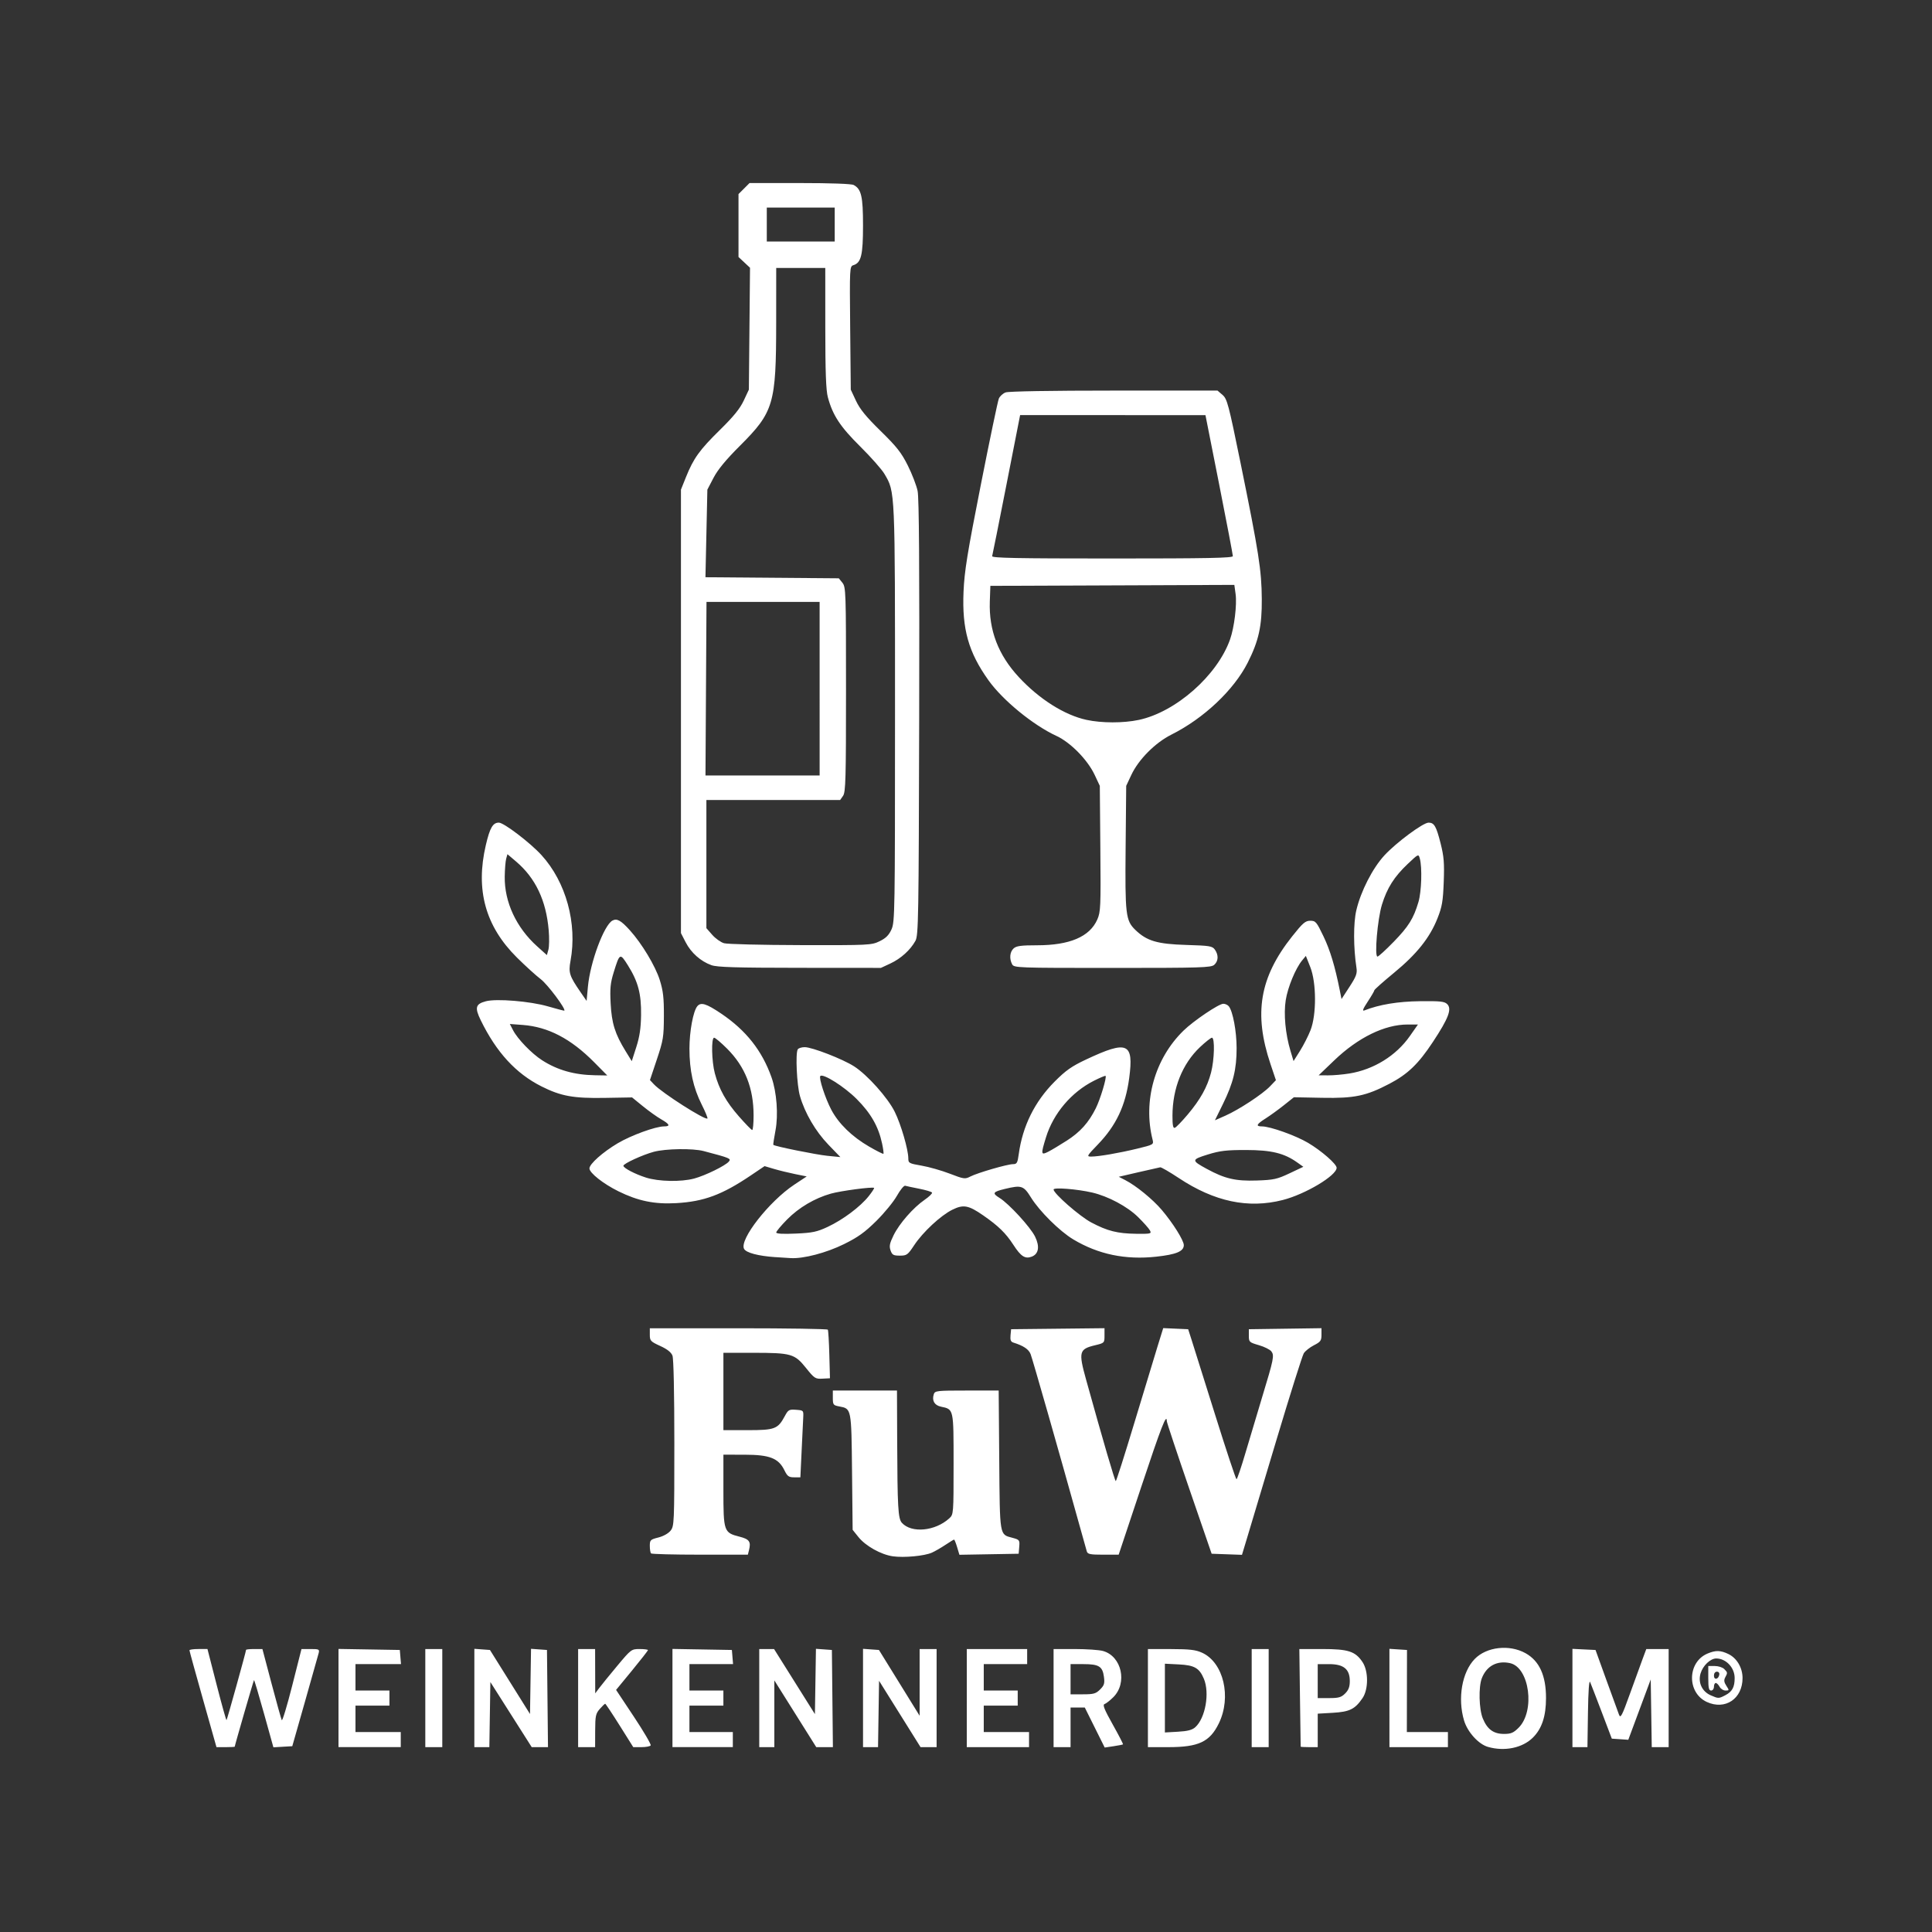 <?xml version="1.0" encoding="UTF-8" standalone="no"?>
<!-- Created with Inkscape (http://www.inkscape.org/) -->

<svg
   width="270.933mm"
   height="270.933mm"
   viewBox="0 0 270.933 270.933"
   version="1.1"
   id="svg1"
   xml:space="preserve"
   inkscape:version="1.4.2 (ebf0e940d0, 2025-05-08)"
   sodipodi:docname="Logo FuW Weinkennerdiplom.svg"
   xmlns:inkscape="http://www.inkscape.org/namespaces/inkscape"
   xmlns:sodipodi="http://sodipodi.sourceforge.net/DTD/sodipodi-0.dtd"
   xmlns="http://www.w3.org/2000/svg"
   xmlns:svg="http://www.w3.org/2000/svg"><rect x="0" y="0" width="270.933" height="270.933" fill="#333333" stroke="none"/><sodipodi:namedview
     id="namedview1"
     pagecolor="#ffffff"
     bordercolor="#000000"
     borderopacity="0.25"
     inkscape:showpageshadow="2"
     inkscape:pageopacity="0.0"
     inkscape:pagecheckerboard="0"
     inkscape:deskcolor="#d1d1d1"
     inkscape:document-units="mm"
     inkscape:zoom="1.0324986"
     inkscape:cx="396.12645"
     inkscape:cy="549.15329"
     inkscape:window-width="2833"
     inkscape:window-height="1073"
     inkscape:window-x="0"
     inkscape:window-y="0"
     inkscape:window-maximized="0"
     inkscape:current-layer="layer1" /><defs
     id="defs1" /><g
     inkscape:label="Ebene 1"
     inkscape:groupmode="layer"
     id="layer1"
     transform="translate(-7.1207683e-6,-3.175)"><path
       style="fill:#ffffff"
       d="m 208.658,248.149 c -1.329,-0.383 -2.868,-2.086 -3.349,-3.704 -0.924,-3.11 -0.287,-6.783 1.495,-8.621 1.66,-1.713 4.866,-2.077 7.132,-0.811 1.934,1.08 2.868,3.125 2.868,6.277 0,2.551 -0.574,4.293 -1.83,5.548 -1.462,1.462 -3.98,1.985 -6.316,1.311 z m 4.306,-2.687 c 2.341,-2.341 1.528,-8.457 -1.204,-9.057 -1.818,-0.399 -3.288,0.388 -3.959,2.121 -0.473,1.223 -0.398,4.32 0.136,5.627 0.627,1.534 1.507,2.178 2.976,2.178 0.983,0 1.328,-0.146 2.05,-0.869 z M 28.464,241.481 c -1.043,-3.686 -1.895,-6.782 -1.895,-6.879 0,-0.097 0.568,-0.177 1.262,-0.177 h 1.262 l 1.292,5.031 c 0.71,2.767 1.332,4.99 1.382,4.941 0.089,-0.089 2.739,-9.622 2.739,-9.852 0,-0.065 0.516,-0.119 1.147,-0.119 h 1.147 l 1.278,4.829 c 0.703,2.656 1.349,4.971 1.435,5.146 0.086,0.174 0.744,-1.999 1.461,-4.829 l 1.304,-5.146 h 1.278 c 1.194,0 1.268,0.039 1.126,0.595 -0.084,0.327 -0.949,3.393 -1.923,6.813 l -1.771,6.218 -1.324,0.078 -1.324,0.078 -1.322,-4.75 c -0.727,-2.613 -1.356,-4.717 -1.397,-4.677 -0.067,0.065 -2.703,9.173 -2.703,9.338 0,0.037 -0.576,0.067 -1.28,0.067 h -1.28 z m 19.007,-0.183 v -6.886 l 4.299,0.073 4.299,0.073 0.082,0.992 0.082,0.992 h -3.191 -3.191 v 1.852 1.852 h 2.381 2.381 v 1.058 1.058 h -2.381 -2.381 v 1.852 1.852 h 3.175 3.175 v 1.058 1.058 h -4.366 -4.366 z m 12.171,0.007 v -6.879 h 1.191 1.191 v 6.879 6.879 h -1.191 -1.191 z m 6.879,-0.015 v -6.894 l 1.094,0.081 1.094,0.081 2.808,4.49 2.808,4.49 0.072,-4.571 0.072,-4.571 1.118,0.081 1.118,0.081 0.071,6.813 0.071,6.813 h -1.141 -1.141 l -2.899,-4.564 -2.899,-4.564 -0.072,4.564 -0.072,4.564 h -1.052 -1.052 z m 14.552,0.015 v -6.879 h 1.191 1.191 l 0.008,3.109 0.008,3.109 0.556,-0.745 c 0.306,-0.41 1.443,-1.809 2.528,-3.109 1.936,-2.32 1.993,-2.363 3.14,-2.363 0.642,0 1.168,0.068 1.168,0.15 0,0.083 -1.005,1.372 -2.233,2.866 l -2.233,2.715 2.502,3.768 c 1.376,2.072 2.433,3.879 2.35,4.014 -0.083,0.135 -0.667,0.245 -1.297,0.245 h -1.146 l -1.911,-3.043 c -1.051,-1.673 -1.963,-3.043 -2.026,-3.043 -0.064,0 -0.404,0.327 -0.756,0.728 -0.571,0.649 -0.641,0.977 -0.649,3.043 l -0.008,2.315 h -1.191 -1.191 z m 13.229,-0.007 v -6.886 l 4.167,0.073 4.167,0.073 0.082,0.992 0.082,0.992 h -3.059 -3.059 v 1.852 1.852 h 2.381 2.381 v 1.058 1.058 h -2.381 -2.381 v 1.852 1.852 h 3.043 3.043 v 1.058 1.058 h -4.233 -4.233 z m 12.171,0.007 v -6.879 h 1.038 1.038 l 2.865,4.564 2.865,4.564 0.072,-4.579 0.072,-4.579 1.118,0.081 1.118,0.081 0.071,6.813 0.071,6.813 h -1.167 -1.167 l -2.939,-4.68 -2.939,-4.68 v 4.68 4.68 h -1.058 -1.058 z m 14.552,-0.015 v -6.894 l 1.117,0.081 1.117,0.081 2.852,4.613 2.852,4.613 v -4.679 -4.679 h 1.191 1.191 v 6.879 6.879 h -1.126 -1.126 l -2.909,-4.652 -2.909,-4.652 -0.072,4.652 -0.072,4.652 h -1.052 -1.052 z m 14.552,0.015 v -6.879 h 4.233 4.233 v 1.058 1.058 h -3.043 -3.043 v 1.852 1.852 h 2.381 2.381 v 1.058 1.058 h -2.381 -2.381 v 1.852 1.852 h 3.175 3.175 v 1.058 1.058 h -4.366 -4.366 z m 12.171,0 v -6.879 l 2.977,10e-4 c 1.637,8.2e-4 3.415,0.123 3.952,0.272 2.62,0.728 3.46,4.476 1.451,6.478 -0.461,0.46 -1.015,0.894 -1.229,0.965 -0.302,0.1 -0.046,0.742 1.137,2.852 0.84,1.498 1.492,2.758 1.449,2.8 -0.043,0.042 -0.639,0.159 -1.323,0.261 l -1.244,0.185 -1.396,-2.806 -1.396,-2.806 h -0.998 -0.998 v 2.778 2.778 h -1.191 -1.191 z m 6.526,-1.211 c 0.581,-0.581 0.66,-0.844 0.535,-1.777 -0.196,-1.459 -0.709,-1.775 -2.878,-1.775 H 150.129 v 2.117 2.117 h 1.732 c 1.508,0 1.82,-0.088 2.413,-0.682 z m 6.703,1.211 v -6.879 l 3.241,0.006 c 2.611,0.005 3.456,0.104 4.349,0.509 3.018,1.37 4.164,6.214 2.349,9.925 -1.263,2.581 -2.834,3.319 -7.068,3.319 h -2.871 z m 6.633,4.093 c 1.429,-1.272 2.057,-4.811 1.209,-6.814 -0.634,-1.498 -1.321,-1.891 -3.5,-2.001 l -1.961,-0.099 v 4.821 4.821 l 1.833,-0.104 c 1.344,-0.076 1.989,-0.242 2.419,-0.625 z m 7.92,-4.093 v -6.879 h 1.191 1.191 v 6.879 6.879 h -1.191 -1.191 z m 6.869,6.813 c -0.005,-0.036 -0.049,-3.132 -0.098,-6.879 l -0.088,-6.813 3.207,4.1e-4 c 3.658,4.7e-4 4.642,0.318 5.649,1.825 0.846,1.266 0.849,3.818 0.005,5.057 -1.053,1.548 -1.811,1.923 -4.156,2.059 l -2.128,0.123 v 2.347 2.347 h -1.191 c -0.655,0 -1.195,-0.03 -1.201,-0.066 z m 6.24,-7.462 c 0.478,-0.478 0.649,-0.935 0.649,-1.732 0,-1.678 -0.856,-2.381 -2.898,-2.381 h -1.6 v 2.381 2.381 h 1.6 c 1.345,0 1.703,-0.103 2.249,-0.649 z m 6.206,0.635 v -6.894 l 1.232,0.081 1.232,0.081 -0.01,5.755 -0.01,5.755 h 2.88 2.88 v 1.058 1.058 h -4.101 -4.101 z m 25.665,0.002 v -6.892 l 1.619,0.079 1.619,0.079 1.529,4.233 c 0.841,2.328 1.638,4.514 1.771,4.857 0.208,0.536 0.42,0.128 1.513,-2.91 0.699,-1.944 1.504,-4.159 1.789,-4.923 l 0.517,-1.389 h 1.568 1.568 v 6.879 6.879 h -1.185 -1.185 l -0.072,-4.748 -0.072,-4.748 -1.573,4.231 -1.573,4.231 -1.156,-0.079 -1.156,-0.079 -1.405,-3.704 c -0.773,-2.037 -1.509,-3.942 -1.636,-4.233 -0.146,-0.334 -0.258,1.256 -0.303,4.299 l -0.072,4.829 h -1.052 -1.052 z m 18.84,0.553 c -2.814,-1.3 -2.743,-5.597 0.113,-6.79 1.135,-0.474 1.8,-0.46 2.896,0.06 1.202,0.57 2.006,1.927 2.006,3.383 0,2.907 -2.442,4.536 -5.016,3.347 z m 2.596,-0.94 c 0.972,-0.503 1.319,-1.145 1.312,-2.427 -0.008,-1.456 -1.215,-2.729 -2.587,-2.729 -0.815,0 -1.867,1.002 -2.192,2.088 -0.384,1.282 0.203,2.548 1.429,3.081 1.072,0.466 1.114,0.466 2.039,-0.012 z m -2.387,-2.379 v -1.72 h 0.907 c 0.499,0 1.094,0.187 1.323,0.416 0.492,0.492 0.496,0.528 0.143,1.186 -0.204,0.381 -0.163,0.677 0.163,1.173 0.417,0.636 0.412,0.664 -0.115,0.664 -0.303,0 -0.678,-0.238 -0.833,-0.529 -0.156,-0.291 -0.398,-0.529 -0.538,-0.529 -0.14,0 -0.255,0.238 -0.255,0.529 0,0.294 -0.176,0.529 -0.397,0.529 -0.312,0 -0.397,-0.367 -0.397,-1.72 z m 1.541,-0.485 c 0.051,-0.261 -0.084,-0.441 -0.331,-0.441 -0.245,0 -0.416,0.226 -0.416,0.551 0,0.645 0.618,0.554 0.747,-0.11 z M 125.205,221.422 c -1.658,-0.238 -3.818,-1.446 -4.821,-2.697 l -0.815,-1.016 -0.084,-8.111 c -0.093,-8.968 -0.074,-8.871 -1.804,-9.196 -0.829,-0.155 -0.89,-0.237 -0.89,-1.196 v -1.029 h 4.498 4.498 l 0.027,6.945 c 0.036,9.433 0.126,11.014 0.66,11.604 1.351,1.493 4.675,1.176 6.655,-0.634 0.589,-0.538 0.595,-0.621 0.595,-7.601 0,-7.822 0.034,-7.67 -1.774,-8.054 -0.908,-0.193 -1.286,-0.844 -1.004,-1.731 0.159,-0.502 0.4,-0.529 4.636,-0.529 h 4.468 l 0.078,9.749 c 0.087,10.79 0.022,10.41 1.844,10.901 0.999,0.269 1.039,0.322 0.961,1.259 l -0.081,0.978 -4.155,0.073 -4.155,0.073 -0.319,-1.065 c -0.175,-0.586 -0.368,-1.065 -0.428,-1.065 -0.06,0 -0.607,0.333 -1.215,0.739 -0.608,0.406 -1.463,0.899 -1.9,1.094 -1.044,0.467 -3.914,0.734 -5.477,0.51 z m -33.902,-0.402 c -0.097,-0.097 -0.176,-0.572 -0.176,-1.055 0,-0.821 0.078,-0.898 1.197,-1.18 0.707,-0.178 1.411,-0.573 1.72,-0.966 0.502,-0.638 0.522,-1.115 0.522,-12.253 0,-7.051 -0.103,-11.86 -0.263,-12.282 -0.18,-0.472 -0.727,-0.905 -1.72,-1.36 -1.352,-0.619 -1.456,-0.732 -1.456,-1.573 v -0.907 h 12.42 c 6.831,0 12.475,0.089 12.542,0.198 0.067,0.109 0.162,1.687 0.211,3.506 l 0.089,3.307 -1.055,0.056 c -0.994,0.053 -1.128,-0.034 -2.31,-1.508 -1.589,-1.982 -2.061,-2.116 -7.411,-2.118 l -4.167,-0.001 v 5.424 5.424 h 3.404 c 3.817,0 4.229,-0.156 5.207,-1.973 0.478,-0.888 0.599,-0.955 1.576,-0.883 1.056,0.078 1.058,0.081 1.005,1.136 -0.029,0.582 -0.131,2.695 -0.226,4.696 l -0.172,3.638 h -0.877 c -0.75,0 -0.947,-0.143 -1.362,-0.99 -0.828,-1.692 -2.067,-2.176 -5.578,-2.181 l -2.977,-0.004 v 4.998 c 0,5.769 0.06,5.943 2.26,6.501 1.379,0.35 1.627,0.701 1.33,1.883 l -0.161,0.641 h -6.698 c -3.684,0 -6.777,-0.079 -6.874,-0.176 z m 61.104,-0.287 c -0.076,-0.255 -0.569,-2.011 -1.095,-3.903 -2.746,-9.879 -6.524,-23.111 -6.788,-23.771 -0.271,-0.679 -1.005,-1.168 -2.416,-1.608 -0.36,-0.112 -0.459,-0.365 -0.397,-1.012 l 0.083,-0.862 6.548,-0.071 6.548,-0.071 v 1.037 c 0,1.027 -0.013,1.04 -1.336,1.357 -2.225,0.534 -2.327,0.928 -1.247,4.815 2.415,8.695 4.036,14.232 4.164,14.232 0.078,0 1.246,-3.661 2.595,-8.136 1.349,-4.475 2.814,-9.302 3.255,-10.727 l 0.803,-2.591 1.749,0.078 1.749,0.078 0.468,1.455 c 0.257,0.8 1.744,5.533 3.305,10.517 1.56,4.984 2.914,9.062 3.008,9.062 0.094,0 0.669,-1.697 1.278,-3.77 0.609,-2.074 1.65,-5.554 2.313,-7.734 1.623,-5.338 1.725,-5.837 1.304,-6.412 -0.19,-0.26 -0.98,-0.656 -1.756,-0.881 -1.353,-0.392 -1.411,-0.446 -1.411,-1.323 v -0.914 l 5.093,-0.072 5.093,-0.072 v 0.926 c 0,0.814 -0.128,0.992 -1.054,1.464 -0.58,0.296 -1.223,0.804 -1.428,1.13 -0.205,0.326 -1.941,5.831 -3.858,12.234 -1.916,6.403 -3.783,12.629 -4.147,13.835 l -0.663,2.193 -2.127,-0.076 -2.127,-0.076 -3.141,-9.128 c -1.728,-5.02 -3.143,-9.277 -3.146,-9.459 -0.016,-1.179 -0.767,0.751 -3.579,9.194 l -3.172,9.525 -2.165,2.2e-4 c -1.833,2e-4 -2.186,-0.071 -2.304,-0.463 z m -43.685,-41.263 c -2.4,-0.165 -4.085,-0.612 -4.379,-1.161 -0.69,-1.289 3.519,-6.669 7.042,-9.003 l 1.743,-1.154 -1.632,-0.33 c -0.897,-0.182 -2.227,-0.507 -2.953,-0.723 l -1.322,-0.392 -1.937,1.307 c -4.026,2.716 -6.571,3.662 -10.452,3.883 -3.046,0.173 -5.346,-0.298 -8.11,-1.663 -2.125,-1.049 -4.06,-2.577 -4.06,-3.207 0,-0.62 1.862,-2.277 3.958,-3.522 1.878,-1.116 5.319,-2.369 6.503,-2.369 0.93,0 0.804,-0.307 -0.407,-0.999 -0.58,-0.331 -1.734,-1.156 -2.565,-1.833 l -1.511,-1.231 -3.871,0.066 c -4.36,0.074 -6.117,-0.247 -8.832,-1.612 -3.595,-1.807 -6.332,-4.789 -8.522,-9.282 -0.863,-1.77 -0.727,-2.273 0.718,-2.657 1.487,-0.395 6.214,-0.007 8.71,0.717 1.235,0.358 2.269,0.627 2.297,0.599 0.235,-0.235 -2.343,-3.677 -3.298,-4.405 -0.669,-0.509 -2.176,-1.879 -3.35,-3.043 -4.423,-4.386 -5.833,-9.494 -4.358,-15.78 0.569,-2.426 0.984,-3.138 1.825,-3.138 0.696,0 4.393,2.816 5.973,4.549 3.451,3.786 5.044,9.591 4.074,14.84 -0.306,1.654 -0.155,2.117 1.437,4.424 l 0.822,1.191 0.181,-1.984 c 0.313,-3.422 2.251,-8.65 3.444,-9.288 0.625,-0.335 1.194,-0.017 2.439,1.361 1.684,1.864 3.576,5.012 4.194,6.977 0.478,1.52 0.588,2.48 0.578,5.052 -0.011,2.936 -0.085,3.393 -0.983,6.078 l -0.971,2.903 0.563,0.6 c 1.129,1.202 7.205,5.08 7.499,4.786 0.065,-0.065 -0.293,-0.935 -0.796,-1.935 -1.191,-2.367 -1.727,-4.808 -1.727,-7.864 0,-2.417 0.524,-5.247 1.101,-5.941 0.505,-0.609 1.257,-0.378 3.343,1.027 3.493,2.352 5.745,5.204 7.067,8.949 0.728,2.062 0.968,5.266 0.556,7.429 -0.205,1.078 -0.343,1.993 -0.306,2.032 0.191,0.203 6.01,1.382 7.583,1.537 l 1.821,0.179 -1.676,-1.735 c -1.795,-1.858 -3.304,-4.435 -3.992,-6.821 -0.438,-1.516 -0.65,-6 -0.31,-6.551 0.105,-0.169 0.545,-0.308 0.979,-0.308 1.036,0 5.327,1.667 6.919,2.688 1.864,1.196 4.736,4.409 5.711,6.39 0.874,1.775 1.896,5.291 1.896,6.521 0,0.657 0.107,0.716 1.864,1.017 1.025,0.176 2.805,0.683 3.955,1.126 1.971,0.76 2.137,0.783 2.874,0.402 1.009,-0.522 5.207,-1.74 5.996,-1.74 0.532,0 0.63,-0.172 0.796,-1.389 0.535,-3.94 2.232,-7.371 5.04,-10.191 1.555,-1.562 2.38,-2.142 4.387,-3.086 5.839,-2.746 6.724,-2.366 6.062,2.605 -0.515,3.867 -1.83,6.65 -4.402,9.312 -1.53,1.584 -1.59,1.691 -0.94,1.689 1.071,-0.003 3.891,-0.488 6.465,-1.112 2.279,-0.552 2.328,-0.581 2.16,-1.247 -1.374,-5.424 0.305,-11.366 4.319,-15.291 1.42,-1.389 4.962,-3.78 5.599,-3.78 0.261,0 0.604,0.156 0.762,0.346 0.57,0.687 1.101,3.518 1.101,5.872 0,2.971 -0.471,4.896 -1.919,7.84 l -1.123,2.284 1.455,-0.642 c 1.89,-0.834 5.224,-3.024 6.274,-4.121 l 0.825,-0.862 -0.756,-2.249 c -2.39,-7.105 -1.532,-12.171 3.038,-17.926 1.49,-1.876 1.846,-2.183 2.538,-2.183 0.748,0 0.88,0.156 1.85,2.183 0.942,1.969 1.613,4.194 2.293,7.607 l 0.237,1.191 1.12,-1.72 c 0.936,-1.436 1.097,-1.872 0.978,-2.646 -0.433,-2.807 -0.444,-6.283 -0.025,-8.07 0.629,-2.687 2.287,-5.925 3.953,-7.725 1.67,-1.804 5.416,-4.578 6.181,-4.578 0.791,0 1.077,0.496 1.691,2.922 0.46,1.821 0.535,2.743 0.436,5.392 -0.102,2.729 -0.231,3.476 -0.882,5.117 -1.08,2.72 -2.91,5.011 -6.096,7.631 -1.514,1.245 -2.752,2.346 -2.752,2.447 0,0.101 -0.419,0.819 -0.931,1.596 -0.673,1.021 -0.801,1.362 -0.463,1.228 2.08,-0.823 4.695,-1.256 7.799,-1.292 2.851,-0.033 3.431,0.03 3.816,0.413 0.677,0.675 0.182,1.981 -2.007,5.296 -2.044,3.095 -3.525,4.52 -6.097,5.867 -3.269,1.712 -4.917,2.057 -9.413,1.971 l -3.989,-0.077 -1.415,1.127 c -0.778,0.62 -1.926,1.45 -2.549,1.845 -1.297,0.821 -1.43,1.115 -0.506,1.115 1.144,0 4.725,1.279 6.462,2.308 1.876,1.112 4.002,2.968 4.002,3.495 0,1.09 -4.371,3.705 -7.555,4.519 -4.843,1.239 -9.588,0.234 -14.596,-3.09 -1.277,-0.848 -2.442,-1.521 -2.587,-1.497 -0.146,0.025 -1.513,0.334 -3.039,0.687 l -2.774,0.643 0.922,0.474 c 1.508,0.776 3.841,2.682 5.102,4.167 1.579,1.861 3.096,4.283 3.096,4.943 0,0.873 -1.055,1.315 -3.874,1.621 -4.316,0.469 -8.132,-0.327 -11.634,-2.429 -1.901,-1.141 -4.732,-3.948 -5.924,-5.873 -1.029,-1.663 -1.335,-1.763 -3.653,-1.202 -1.706,0.413 -1.821,0.602 -0.76,1.258 1.328,0.821 4.345,4.108 4.991,5.438 0.676,1.391 0.501,2.433 -0.471,2.802 -0.933,0.355 -1.515,-0.022 -2.585,-1.671 -1.051,-1.621 -2.105,-2.648 -4.224,-4.116 -2.061,-1.429 -2.774,-1.559 -4.327,-0.791 -1.627,0.805 -4.129,3.131 -5.347,4.971 -0.904,1.366 -1.04,1.465 -2.014,1.465 -0.903,0 -1.08,-0.099 -1.302,-0.732 -0.208,-0.593 -0.128,-0.997 0.422,-2.117 0.814,-1.658 2.761,-3.883 4.361,-4.984 0.639,-0.44 1.103,-0.894 1.032,-1.01 -0.071,-0.116 -0.878,-0.358 -1.791,-0.538 -0.914,-0.18 -1.803,-0.369 -1.975,-0.42 -0.173,-0.051 -0.694,0.585 -1.159,1.414 -0.465,0.829 -1.764,2.415 -2.887,3.525 -1.609,1.591 -2.569,2.279 -4.529,3.247 -2.482,1.225 -5.679,2.065 -7.472,1.962 -0.46,-0.026 -1.432,-0.089 -2.16,-0.139 z m 7.37,-4.255 c 2.123,-0.993 4.567,-2.826 5.733,-4.298 0.468,-0.591 0.807,-1.112 0.753,-1.158 -0.211,-0.179 -4.675,0.413 -6.051,0.802 -2.282,0.645 -4.49,1.948 -6.149,3.629 -0.838,0.849 -1.524,1.669 -1.524,1.821 0,0.182 0.934,0.235 2.734,0.155 2.362,-0.105 2.975,-0.234 4.503,-0.949 z m 45.166,0.503 c -0.147,-0.274 -0.895,-1.116 -1.663,-1.871 -1.511,-1.486 -4.211,-2.925 -6.455,-3.441 -2.112,-0.486 -5.392,-0.743 -5.392,-0.423 0,0.56 3.646,3.751 5.277,4.618 2.259,1.202 3.691,1.563 6.308,1.592 2.069,0.022 2.177,-0.004 1.925,-0.475 z m -63.913,-7.27 c 1.553,-0.416 4.384,-1.802 4.866,-2.382 0.35,-0.421 0.174,-0.494 -3.543,-1.473 -1.509,-0.397 -5.308,-0.342 -6.977,0.103 -1.554,0.414 -4.268,1.66 -4.268,1.959 0,0.317 1.605,1.158 3.157,1.655 1.774,0.568 4.923,0.632 6.764,0.139 z m 83.491,-0.731 1.938,-0.917 -0.85,-0.605 c -1.838,-1.308 -3.632,-1.745 -7.189,-1.749 -2.749,-0.003 -3.653,0.104 -5.358,0.631 -2.319,0.717 -2.327,0.828 -0.151,2.012 2.539,1.382 4.044,1.734 6.995,1.635 2.405,-0.081 2.873,-0.183 4.615,-1.007 z m -57.141,-4.201 c -0.51,-2.377 -1.578,-4.24 -3.575,-6.237 -1.729,-1.728 -4.692,-3.599 -5.081,-3.21 -0.248,0.248 0.693,3.138 1.543,4.741 1.035,1.95 2.893,3.76 5.293,5.153 1.052,0.611 1.958,1.067 2.013,1.012 0.055,-0.055 -0.032,-0.712 -0.192,-1.46 z m 25.917,-0.391 c 1.884,-1.212 3.052,-2.516 4.058,-4.53 0.628,-1.258 1.562,-4.352 1.37,-4.543 -0.052,-0.052 -0.791,0.258 -1.643,0.688 -3.154,1.596 -5.676,4.574 -6.711,7.925 -0.743,2.404 -0.718,2.551 0.335,2.013 0.473,-0.242 1.639,-0.941 2.592,-1.554 z M 105.679,159.603 c 0,-3.837 -1.193,-6.848 -3.714,-9.368 -0.845,-0.845 -1.664,-1.536 -1.821,-1.536 -0.418,0 -0.352,3.298 0.099,4.992 0.595,2.236 1.578,3.994 3.376,6.04 0.915,1.041 1.753,1.902 1.862,1.913 0.109,0.011 0.198,-0.908 0.198,-2.041 z m 60.864,-0.115 c 1.793,-2.129 2.756,-3.858 3.289,-5.903 0.468,-1.798 0.547,-4.886 0.125,-4.886 -0.154,0 -0.913,0.599 -1.687,1.33 -2.457,2.324 -3.842,5.779 -3.85,9.606 -0.003,1.329 0.084,1.779 0.327,1.7 0.182,-0.059 0.99,-0.891 1.795,-1.847 z M 83.315,152.129 c -3.261,-3.291 -6.444,-4.952 -10.007,-5.22 l -1.812,-0.136 0.451,0.873 c 0.638,1.234 2.609,3.273 4.07,4.211 2.162,1.388 4.524,2.057 7.43,2.106 l 1.713,0.029 z m 105.915,1.588 c 3.414,-0.554 6.548,-2.492 8.475,-5.242 l 1.141,-1.628 h -1.449 c -3.213,0 -6.944,1.823 -10.288,5.027 l -2.188,2.096 1.323,0.008 c 0.728,0.005 2.071,-0.113 2.985,-0.261 z m -99.33,-8.193 c 0.043,-2.968 -0.414,-4.694 -1.843,-6.97 -1.111,-1.769 -1.152,-1.748 -1.995,0.978 -0.464,1.5 -0.538,2.254 -0.428,4.366 0.144,2.778 0.614,4.275 2.095,6.682 l 0.867,1.408 0.634,-1.975 c 0.466,-1.452 0.643,-2.64 0.67,-4.489 z m 93.88,2.124 c 0.852,-2.178 0.836,-6.661 -0.032,-8.854 l -0.621,-1.57 -0.53,0.644 c -0.923,1.121 -2.008,3.756 -2.293,5.565 -0.307,1.951 -0.046,4.738 0.664,7.103 l 0.433,1.44 0.903,-1.433 c 0.497,-0.788 1.161,-2.091 1.476,-2.896 z m 11.642,-12.377 c 2.114,-2.175 2.806,-3.286 3.494,-5.604 0.431,-1.454 0.536,-4.856 0.189,-6.104 -0.182,-0.655 -0.2,-0.647 -1.686,0.759 -1.904,1.801 -2.907,3.384 -3.625,5.723 -0.619,2.018 -1.07,7.276 -0.624,7.276 0.142,0 1.155,-0.923 2.251,-2.051 z M 76.946,133.619 c -0.356,-4.168 -1.853,-7.318 -4.573,-9.628 l -1.212,-1.029 -0.177,0.632 c -0.097,0.348 -0.189,1.483 -0.203,2.523 -0.05,3.549 1.619,7.137 4.543,9.765 l 1.367,1.229 0.213,-0.754 c 0.117,-0.415 0.136,-1.647 0.043,-2.738 z m 22.813,4.903 c -1.494,-0.533 -2.849,-1.737 -3.604,-3.205 l -0.663,-1.288 V 102.934 71.838 l 0.703,-1.752 c 1.058,-2.637 1.91,-3.821 4.77,-6.628 1.903,-1.868 2.803,-2.976 3.33,-4.101 l 0.722,-1.542 0.08,-8.546 0.08,-8.546 -0.807,-0.754 -0.807,-0.754 v -4.412 -4.412 l 0.773,-0.773 0.773,-0.773 h 7.049 c 4.329,0 7.246,0.105 7.558,0.272 1.072,0.574 1.308,1.6 1.308,5.681 0,4.142 -0.259,5.219 -1.336,5.56 -0.542,0.172 -0.547,0.27 -0.465,8.816 l 0.084,8.642 0.731,1.565 c 0.546,1.17 1.42,2.24 3.456,4.233 2.257,2.21 2.912,3.041 3.81,4.839 0.597,1.194 1.216,2.801 1.376,3.572 0.204,0.982 0.269,10.503 0.22,31.828 -0.066,28.203 -0.104,30.488 -0.526,31.259 -0.699,1.276 -2.042,2.492 -3.508,3.175 l -1.328,0.619 -11.377,-0.009 c -8.985,-0.007 -11.592,-0.086 -12.402,-0.374 z m 23.593,-3.354 c 0.872,-0.422 1.298,-0.846 1.665,-1.654 0.472,-1.039 0.493,-2.358 0.495,-30.191 0.002,-31.691 0.028,-31.112 -1.481,-33.686 -0.371,-0.632 -1.896,-2.36 -3.39,-3.84 -2.823,-2.795 -3.871,-4.392 -4.549,-6.924 -0.26,-0.972 -0.355,-3.554 -0.357,-9.723 l -0.003,-8.401 h -3.44 -3.44 l -0.005,7.739 c -0.007,11.334 -0.341,12.467 -5.077,17.195 -1.971,1.968 -3.111,3.35 -3.709,4.498 l -0.864,1.657 -0.134,6.143 -0.134,6.143 9.35,0.075 9.35,0.075 0.506,0.625 c 0.484,0.598 0.506,1.242 0.506,14.956 0,12.543 -0.051,14.405 -0.412,14.92 l -0.412,0.588 h -9.378 -9.378 v 8.987 8.987 l 0.821,0.935 c 0.451,0.514 1.195,1.043 1.654,1.176 0.458,0.133 5.29,0.252 10.738,0.265 9.611,0.023 9.939,0.007 11.076,-0.543 z M 114.939,99.752 V 87.581 h -7.932 -7.932 l -0.071,12.171 -0.071,12.171 8.004,-8e-5 8.004,-7e-5 z m 2.117,-65.087 v -2.381 h -4.763 -4.763 v 2.381 2.381 h 4.763 4.763 z m 24.88,103.734 c -0.418,-0.781 -0.328,-1.739 0.21,-2.225 0.386,-0.349 1.05,-0.438 3.284,-0.438 4.579,0 7.379,-1.195 8.445,-3.604 0.473,-1.07 0.503,-1.75 0.432,-9.951 l -0.076,-8.802 -0.717,-1.53 c -0.994,-2.12 -3.385,-4.56 -5.369,-5.476 -3.265,-1.507 -7.527,-4.998 -9.529,-7.803 -2.806,-3.933 -3.72,-7.184 -3.494,-12.427 0.124,-2.881 0.527,-5.373 2.42,-14.966 1.249,-6.33 2.388,-11.78 2.531,-12.11 0.143,-0.33 0.567,-0.717 0.942,-0.86 0.415,-0.158 6.361,-0.259 15.202,-0.259 h 14.52 l 0.704,0.606 c 0.65,0.56 0.845,1.294 2.537,9.591 2.553,12.519 2.94,15 2.969,19.039 0.028,3.788 -0.43,5.857 -1.969,8.906 -1.94,3.843 -6.154,7.821 -10.703,10.101 -2.276,1.141 -4.607,3.486 -5.625,5.657 l -0.717,1.53 -0.081,8.599 c -0.089,9.48 0.006,10.287 1.365,11.603 1.603,1.551 3.069,1.985 7.123,2.107 3.34,0.1 3.677,0.156 4.035,0.667 0.528,0.755 0.492,1.59 -0.093,2.119 -0.437,0.396 -1.814,0.438 -14.278,0.438 -13.367,0 -13.803,-0.016 -14.068,-0.512 z m 17.756,-34.266 c 5.197,-1.102 11.022,-6.237 12.805,-11.291 0.592,-1.677 0.982,-4.87 0.777,-6.36 l -0.177,-1.286 -17.107,0.068 -17.107,0.068 -0.077,2.2 c -0.141,4.026 1.183,7.482 4.057,10.586 2.859,3.088 6.408,5.334 9.488,6.004 2.14,0.466 5.174,0.47 7.34,0.011 z m 13.197,-22.968 c 0.003,-0.182 -0.86,-4.705 -1.918,-10.052 l -1.924,-9.722 -12.996,-0.002 -12.996,-0.002 -1.909,9.723 c -1.05,5.348 -1.955,9.872 -2.011,10.054 -0.081,0.262 3.405,0.331 16.823,0.331 13.36,0 16.926,-0.07 16.931,-0.331 z"
       id="path1" /></g></svg>
